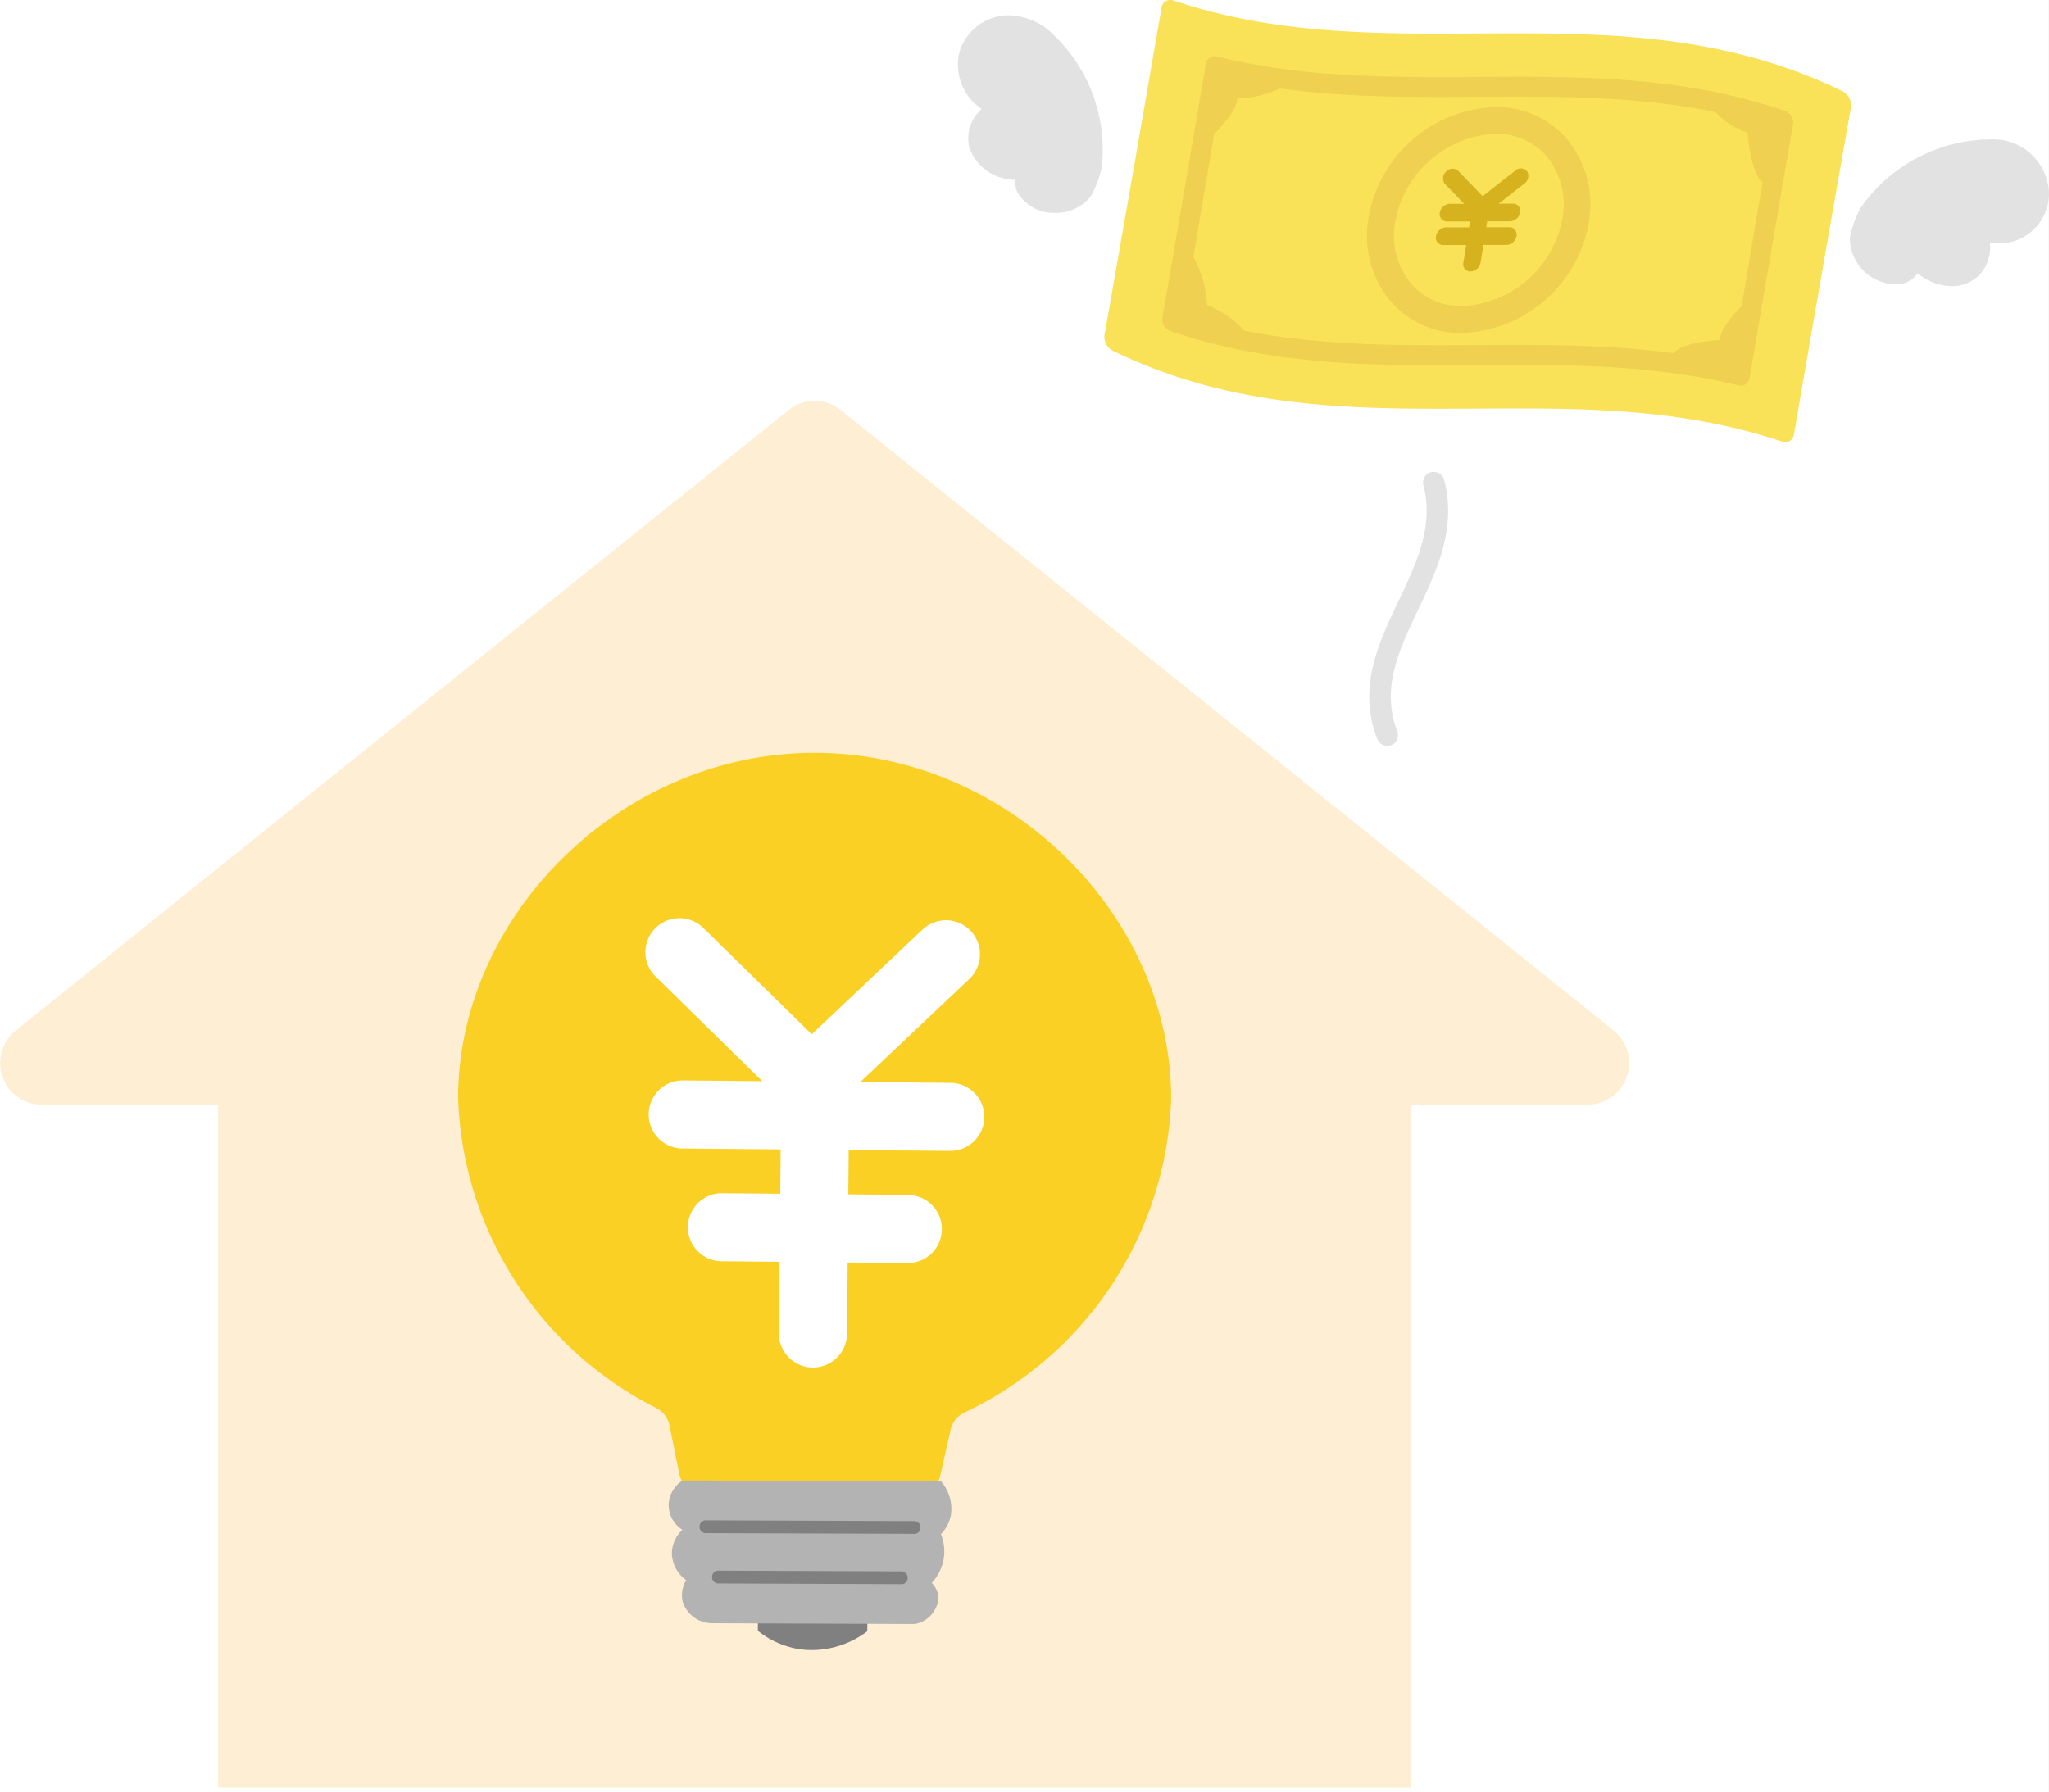 <svg xmlns="http://www.w3.org/2000/svg" xmlns:xlink="http://www.w3.org/1999/xlink" width="80.001" height="70" viewBox="0 0 80.001 70"><rect x="0" y="0" width="80.001" height="70" fill="#333333" stroke="none"/><defs><clipPath id="a"><rect width="27.839" height="35.045" fill="none"/></clipPath></defs><g transform="translate(-262 -1116)"><rect width="80" height="70" transform="translate(262 1116)" fill="#fff"/><g transform="translate(262 1115.092)"><g transform="translate(0 0.908)"><path d="M184.815,277.464H178.4a.736.736,0,0,1-.735-.736v-.069a4.013,4.013,0,0,0-1.775-3.319,10.2,10.2,0,0,1,5.716-18.655h.056a10.2,10.2,0,0,1,5.637,18.672,3.981,3.981,0,0,0-1.75,3.312v.059a.736.736,0,0,1-.736.736m-3.207-22.744a10.169,10.169,0,0,0-5.7,18.592,4.048,4.048,0,0,1,1.79,3.348v.069a.7.7,0,0,0,.7.7h6.413a.7.7,0,0,0,.7-.7v-.059a4.016,4.016,0,0,1,1.765-3.341,10.169,10.169,0,0,0-5.617-18.608h-.056" transform="translate(-148.845 -218.912)" fill="#faee00"/><path d="M228.126,434.437H222.2a.538.538,0,1,1,0-1.051h5.922a.538.538,0,1,1,0,1.051M222.2,433.4a.522.522,0,1,0,0,1.02h5.922a.522.522,0,1,0,0-1.02Z" transform="translate(-192.393 -374.092)" fill="#c9caca"/><path d="M228.126,448.134H222.2a.538.538,0,1,1,0-1.051h5.922a.538.538,0,1,1,0,1.051M222.2,447.1a.522.522,0,1,0,0,1.02h5.922a.522.522,0,1,0,0-1.02Z" transform="translate(-192.393 -385.986)" fill="#c9caca"/><path d="M234.99,462.071c-1.159,0-2.1-.553-2.1-1.232h.026c0,.665.931,1.206,2.076,1.206s2.076-.541,2.076-1.206h.026c0,.68-.943,1.232-2.1,1.232" transform="translate(-202.235 -397.932)" fill="#c9caca"/><path d="M183.526,272.59c0-.069.008-.138.014-.207,0-.034.006-.069.01-.1,0,.01.019-.159.009-.085s.007-.046.009-.059c.005-.034.011-.068.017-.1q.02-.115.045-.229a5.9,5.9,0,0,1,.251-.846c.006-.015.079-.2.045-.116.03-.072.063-.143.1-.213q.1-.2.2-.391t.233-.375q.058-.086.119-.17l.062-.084c.031-.041-.025.029.03-.038a6.142,6.142,0,0,1,.6-.643c.111-.1.225-.2.34-.292l.169-.137.086-.068q.042-.033,0,0l.044-.034a8.8,8.8,0,0,1,1.655-1.018,3.844,3.844,0,0,1,.415-.162,4.538,4.538,0,0,1,.5-.138c.078-.017.157-.032.236-.044-.083.013,0,0,.019,0,.053-.005.105-.01.158-.014a3.344,3.344,0,0,1,.524.009.525.525,0,0,0,.523-.523.537.537,0,0,0-.523-.523,5.888,5.888,0,0,0-3.852,1.378,8.843,8.843,0,0,0-1.521,1.335A6.433,6.433,0,0,0,183,270.362a6.547,6.547,0,0,0-.522,2.229.527.527,0,0,0,.523.523.535.535,0,0,0,.523-.523" transform="translate(-158.461 -228.706)" fill="#fff"/><g transform="translate(0 17.763)"><path d="M30.786,113.581a1.63,1.63,0,0,1,2.041,0L49.21,126.736,63,137.809a1.63,1.63,0,0,1-1.02,2.9H1.633a1.63,1.63,0,0,1-1.02-2.9L14.4,126.736Z" transform="translate(0 -115.328)" fill="#feefd4"/><rect width="46.58" height="29.522" transform="translate(8.517 22.528)" fill="#feefd4"/><path d="M188.782,263.44a8.622,8.622,0,1,0-13.453,7.142,3.411,3.411,0,0,1,1.509,2.821v.059a.608.608,0,0,0,.608.608h5.428a.608.608,0,0,0,.608-.608v-.05a3.391,3.391,0,0,1,1.488-2.816,8.612,8.612,0,0,0,3.812-7.156" transform="translate(-149.589 -237.429)" fill="#fbf03f"/><path d="M227.17,434.322h-5.012a.448.448,0,1,1,0-.876h5.012a.448.448,0,1,1,0,.876" transform="translate(-194.087 -396.156)" fill="#c9caca"/><path d="M227.17,448.018h-5.012a.448.448,0,1,1,0-.876h5.012a.448.448,0,1,1,0,.876" transform="translate(-194.087 -408.326)" fill="#c9caca"/><path d="M232.987,460.839c0,.57.792,1.032,1.768,1.032s1.768-.462,1.768-1.032" transform="translate(-204.192 -420.497)" fill="#c9caca"/><path d="M183.755,272.487q.059-.175.126-.347.03-.077.061-.152c-.031.075,0-.008.012-.026l.05-.112q.153-.336.338-.656t.41-.638q.047-.067.1-.133l.049-.066c.079-.105-.03.038.018-.024.081-.1.163-.2.248-.3a8.283,8.283,0,0,1,1.079-1.038l.064-.051c.062-.049-.081.06.024-.019l.132-.1q.158-.114.321-.221.317-.208.653-.386.181-.1.367-.182l.187-.084.008,0,.114-.046a7.775,7.775,0,0,1,.818-.27.443.443,0,0,0-.235-.854,8.589,8.589,0,0,0-5.025,3.807,8.319,8.319,0,0,0-.771,1.664.446.446,0,0,0,.309.545.453.453,0,0,0,.545-.309" transform="translate(-159.67 -248.045)" fill="#fff"/><g transform="translate(17.887 11.638)"><g clip-path="url(#a)"><path d="M69.687,182.328a3.59,3.59,0,0,1-2.566.713,3.455,3.455,0,0,1-1.707-.73q0-1.019.008-2.038l4.273.016Z" transform="translate(-53.711 -148.023)" fill="gray"/><path d="M27.839,13.571C27.882,6.417,21.543.03,13.971,0S.01,6.331,0,13.463A14.069,14.069,0,0,0,7.761,25.6a.976.976,0,0,1,.492.669l.381,1.888a.987.987,0,0,0,.964.792l8.264.032a.987.987,0,0,0,.967-.769l.4-1.775a.976.976,0,0,1,.51-.659,14.081,14.081,0,0,0,8.1-12.2" transform="translate(0 0)" fill="#f9d023"/><path d="M52.794,42.522l-3.523-.033,4.238-4.008a1.329,1.329,0,1,0-1.826-1.931l-4.31,4.076-4.234-4.155a1.329,1.329,0,0,0-1.862,1.9l4.164,4.086-3.094-.029a1.329,1.329,0,1,0-.025,2.658l3.836.035-.016,1.734-2.264-.021a1.329,1.329,0,0,0-.025,2.658l2.264.021L46.092,52.3a1.329,1.329,0,0,0,2.658.025l.026-2.785,2.335.021a1.329,1.329,0,1,0,.025-2.658L48.8,46.877l.016-1.733,3.953.036a1.329,1.329,0,1,0,.025-2.658" transform="translate(-33.566 -29.634)" fill="#fff"/><path d="M55.547,164.449l-7.844-.03a1.214,1.214,0,0,1-1.2-.843,1.157,1.157,0,0,1,.139-.842,1.323,1.323,0,0,1-.56-1.044,1.288,1.288,0,0,1,.411-.92,1.146,1.146,0,0,1-.532-1.053,1.183,1.183,0,0,1,.54-.873l10.095.039a1.632,1.632,0,0,1,.381,1.315,1.486,1.486,0,0,1-.389.743,1.8,1.8,0,0,1,.125.834,1.822,1.822,0,0,1-.483,1.068.925.925,0,0,1,.262.6,1.123,1.123,0,0,1-.947,1.01" transform="translate(-37.737 -130.427)" fill="#b3b3b3"/><path d="M61.175,168.027,53.111,168a.252.252,0,1,1,0-.5l8.064.031a.252.252,0,1,1,0,.5" transform="translate(-43.403 -137.528)" fill="gray"/><path d="M62.676,179.034l-7.2-.028a.252.252,0,0,1,0-.5l7.2.028a.252.252,0,0,1,0,.5" transform="translate(-45.342 -146.568)" fill="gray"/></g></g></g><g transform="translate(37.389 0)"><path d="M429.11,3.56c-8.7-4.231-17.4-.612-26.094-3.535a.348.348,0,0,0-.482.256q-1.117,6.492-2.234,12.825a.612.612,0,0,0,.344.6c8.7,4.231,17.4.612,26.094,3.535a.348.348,0,0,0,.482-.256q1.117-6.492,2.235-12.825a.612.612,0,0,0-.344-.6" transform="translate(-394.569 -0.001)" fill="#f9e258"/><path d="M474.7,37.628a3.606,3.606,0,0,1-2.79-1.25,4,4,0,0,1-.848-3.267,5.2,5.2,0,0,1,4.92-4.307h.034a3.605,3.605,0,0,1,2.79,1.251,4,4,0,0,1,.849,3.268h0a5.2,5.2,0,0,1-4.92,4.3H474.7m1.316-7.776H476a4.184,4.184,0,0,0-3.9,3.429,2.959,2.959,0,0,0,.609,2.417,2.583,2.583,0,0,0,2.02.884,4.184,4.184,0,0,0,3.9-3.426,2.961,2.961,0,0,0-.61-2.419,2.575,2.575,0,0,0-1.995-.885" transform="translate(-455.014 -24.623)" fill="#efd050"/><path d="M492.373,47.374a.417.417,0,0,0,.392-.345.282.282,0,0,0-.28-.345l-.555,0q.5-.392,1-.781a.365.365,0,0,0,.11-.477.314.314,0,0,0-.459-.034q-.64.5-1.279,1l-.956-.991a.332.332,0,0,0-.471.035.346.346,0,0,0-.044.478l.747.776-.555,0a.418.418,0,0,0-.392.346.282.282,0,0,0,.28.344l.9,0-.037.23-.9,0a.417.417,0,0,0-.392.345.282.282,0,0,0,.28.345l.9,0-.112.691a.281.281,0,0,0,.28.343.419.419,0,0,0,.391-.347l.112-.691.9,0a.417.417,0,0,0,.391-.346.282.282,0,0,0-.28-.345l-.9,0,.037-.23.9,0" transform="translate(-470.803 -38.731)" fill="#d6b31e"/><path d="M440.215,17.28c-7.39-2.541-14.779-.307-22.169-2.122a.35.35,0,0,0-.442.276q-.848,5.009-1.7,9.94a.475.475,0,0,0,.316.5c7.39,2.541,14.78.307,22.17,2.122a.35.35,0,0,0,.442-.276q.848-5.009,1.7-9.94a.476.476,0,0,0-.316-.5m-2.544,8.95c0-.012-1.427.058-1.813.51-5.584-.759-11.168.218-16.752-.877a3.87,3.87,0,0,0-1.457-1,4.219,4.219,0,0,0-.535-1.875q.407-2.4.815-4.809c.3-.3.9-.962.9-1.387A4.021,4.021,0,0,0,420.5,16.4c5.666.787,11.331-.232,17,.921a3.14,3.14,0,0,0,1.255.814s.107,1.573.587,1.926q-.41,2.409-.819,4.835c-.315.315-.85.931-.85,1.332" transform="translate(-407.911 -12.947)" fill="#efd050"/><path d="M377.644,32.642a.419.419,0,0,1-.391-.268c-.778-2.008.041-3.733.834-5.4.71-1.5,1.381-2.907.965-4.51a.419.419,0,0,1,.811-.211c.493,1.9-.275,3.515-1.019,5.08s-1.458,3.068-.81,4.739a.419.419,0,0,1-.39.57M364.635,4.891a2.544,2.544,0,0,0-1.756-.782,2.012,2.012,0,0,0-1.937,1.429,2.074,2.074,0,0,0,.866,2.23,1.5,1.5,0,0,0-.466,1.554,1.9,1.9,0,0,0,1.794,1.209.8.8,0,0,0,.062.477,1.631,1.631,0,0,0,1.493.815h0a1.681,1.681,0,0,0,.819-.191,1.514,1.514,0,0,0,.564-.467,4.164,4.164,0,0,0,.423-1.117,6.227,6.227,0,0,0-1.862-5.158M401.1,8.963c-.05,0-.1,0-.15,0a6.237,6.237,0,0,0-4.815,2.649,4.17,4.17,0,0,0-.42,1.114,1.548,1.548,0,0,0,.109.729,1.833,1.833,0,0,0,1.656,1.161,1.031,1.031,0,0,0,.75-.282.814.814,0,0,0,.115-.148,2.16,2.16,0,0,0,1.328.5,1.487,1.487,0,0,0,1.189-.552A1.6,1.6,0,0,0,401.172,13c.061,0,.121.01.18.01h0a1.948,1.948,0,0,0,2.128-1.937A2.175,2.175,0,0,0,401.1,8.963" transform="translate(-360.867 -3.512)" fill="#e2e2e2"/></g></g></g></g></svg>